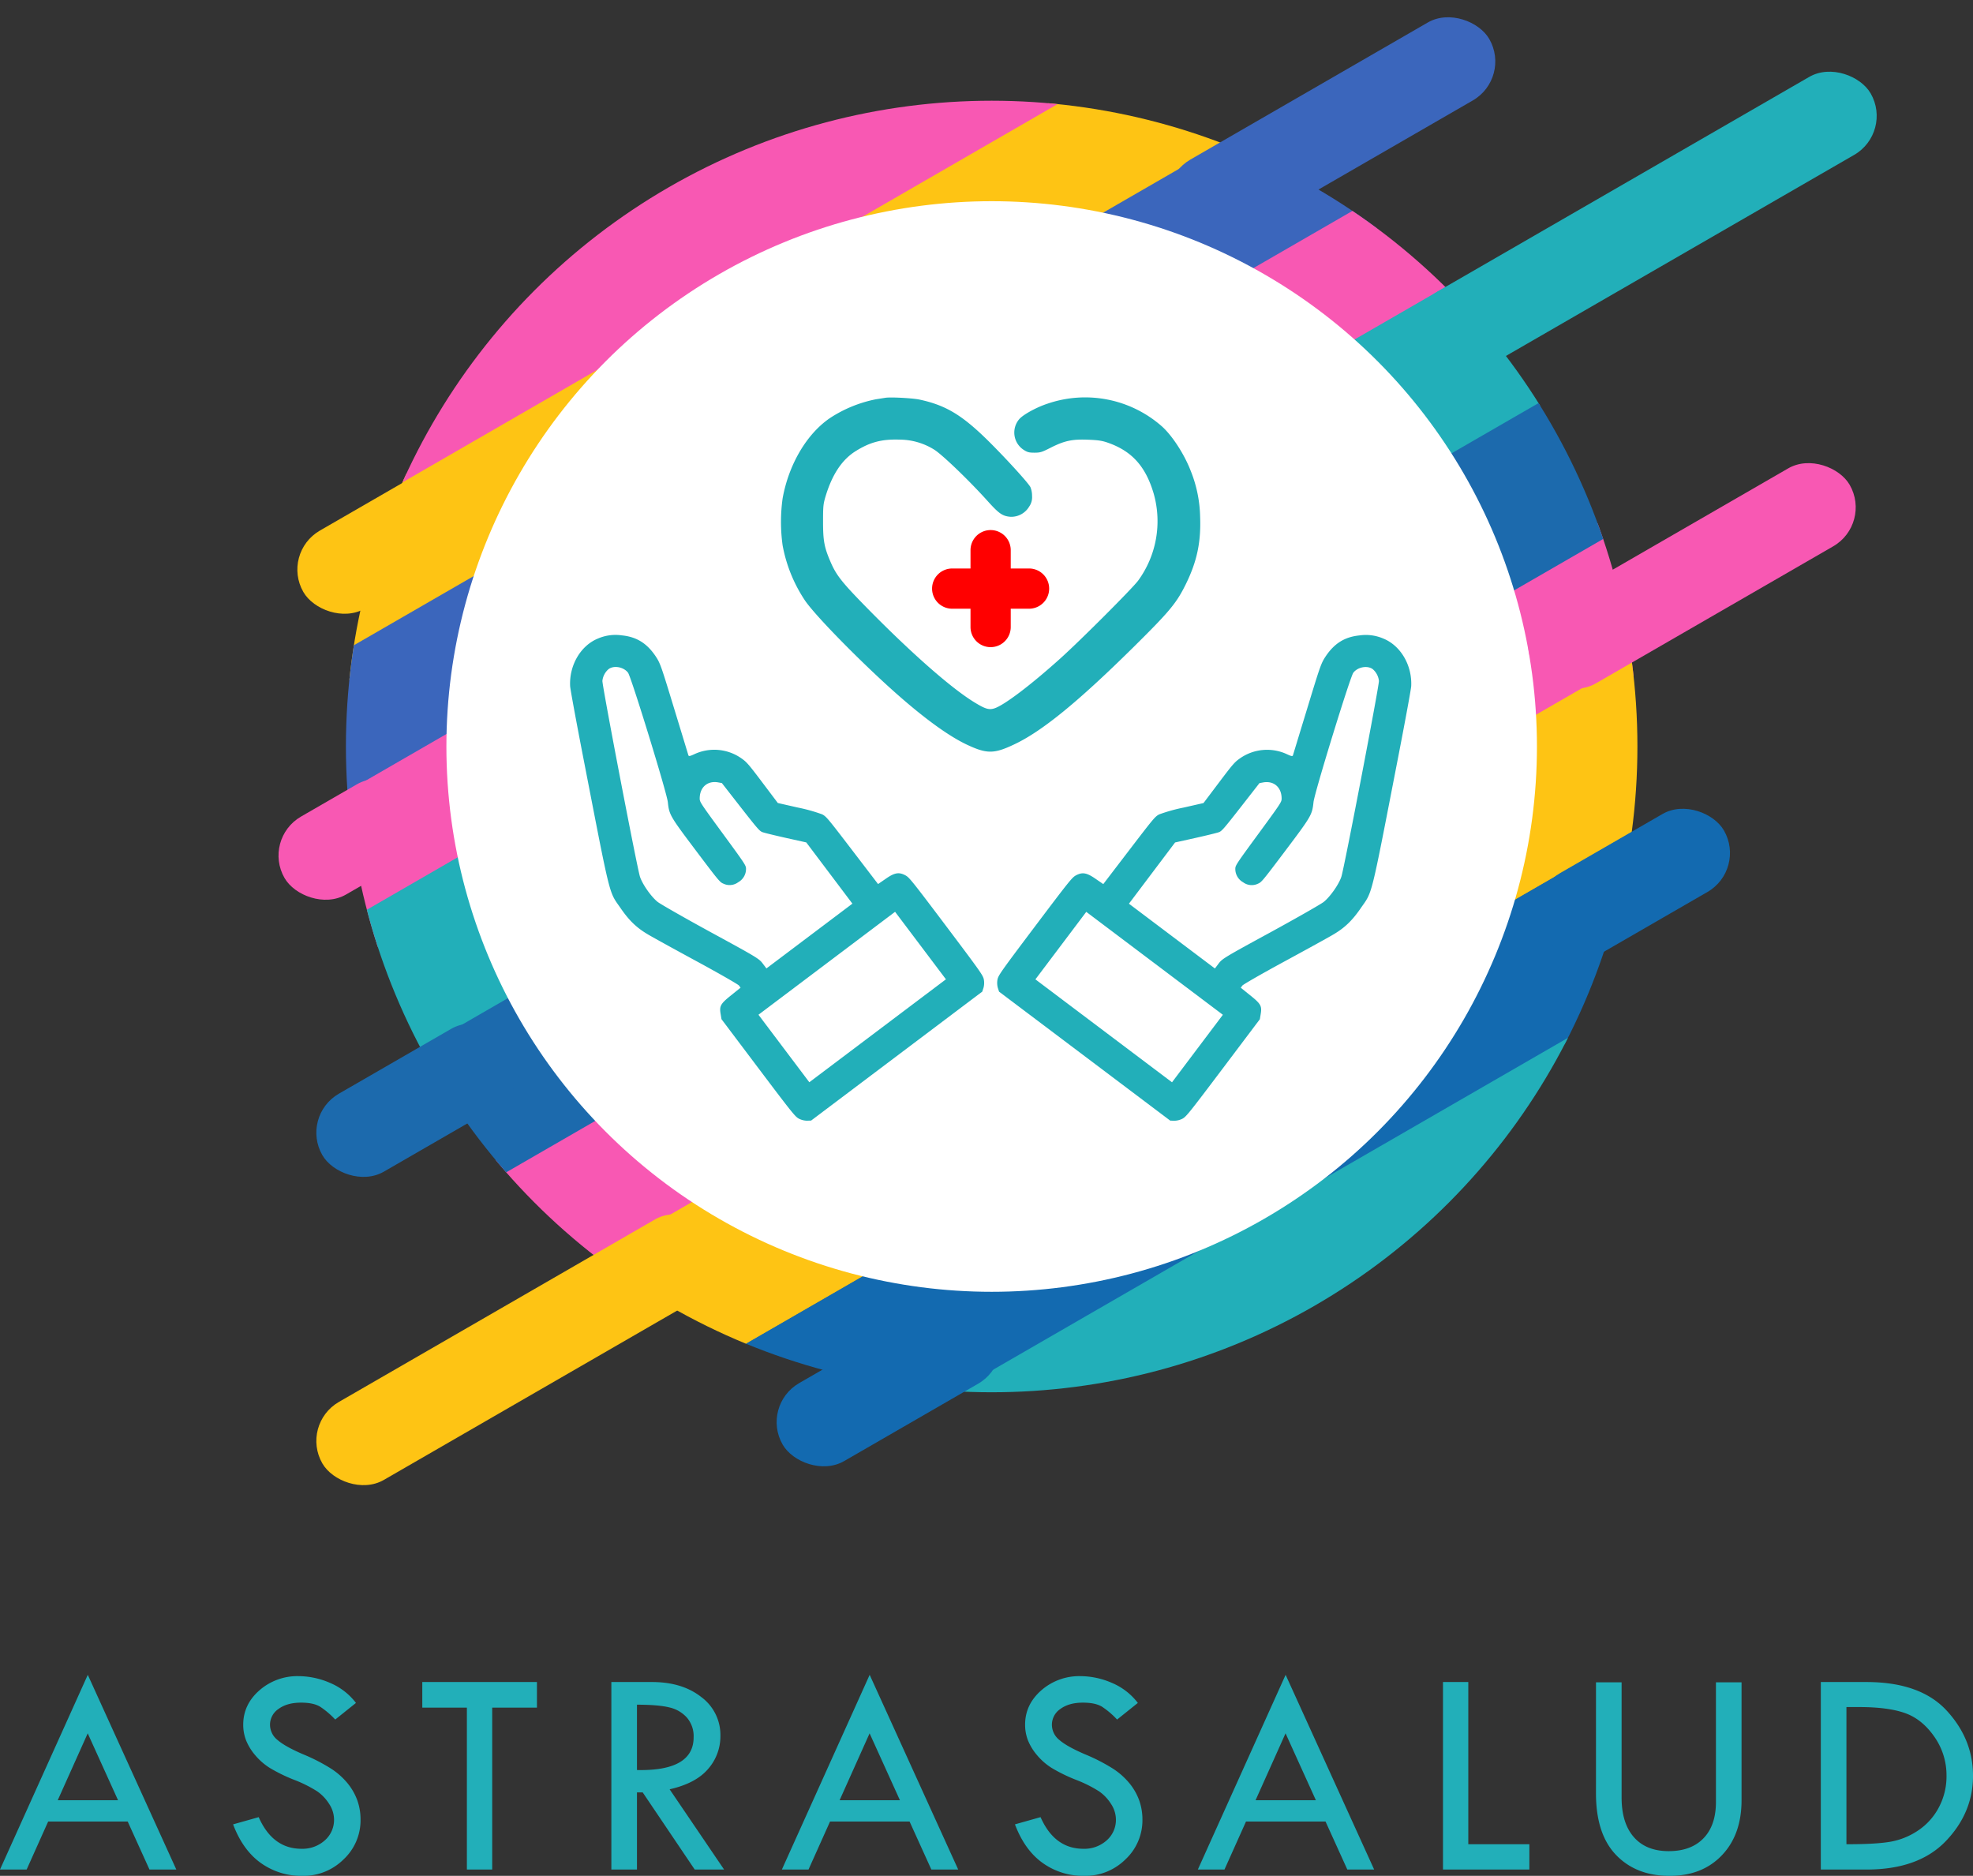 <svg xmlns="http://www.w3.org/2000/svg" xmlns:xlink="http://www.w3.org/1999/xlink" width="942.582" height="896.143" viewBox="0 0 942.582 896.143">
  <rect x="0" y="0" width="942.582" height="896.143" fill="#333333" stroke="none"/>
  <defs>
    <clipPath id="clip-path">
      <circle id="Elipse_1" data-name="Elipse 1" cx="308.5" cy="308.5" r="308.5" transform="translate(232 213)" fill="none" stroke="#707070" stroke-width="1"/>
    </clipPath>
  </defs>
  <g id="Grupo_5" data-name="Grupo 5" transform="translate(-66.74 -100.88)">
    <path id="Trazado_7" data-name="Trazado 7" d="M-431.319-93.023-389.026,0h-12.821l-10.4-22.922h-38.013L-460.533,0H-473.26Zm-.033,27.957-14.329,31.949h28.815ZM-303.2-79.594l-9.914,7.945a39.632,39.632,0,0,0-7.121-6.082q-3.192-2-9.225-2-6.6,0-10.7,2.979a9.1,9.1,0,0,0-4.1,7.676,9.318,9.318,0,0,0,3.584,7.186q3.584,3.12,12.216,6.828a87.174,87.174,0,0,1,13.44,6.905,34.294,34.294,0,0,1,7.9,7.061,27.842,27.842,0,0,1,4.6,8.15,27.091,27.091,0,0,1,1.509,9.064,25.536,25.536,0,0,1-8.121,19.04,27.208,27.208,0,0,1-19.652,7.869,33.3,33.3,0,0,1-19.863-6.152q-8.613-6.152-13.254-18.457l12.234-3.445Q-343-9.914-329.216-9.914a15.964,15.964,0,0,0,11.109-4A13.008,13.008,0,0,0-313.677-24,13.649,13.649,0,0,0-316-31.33a20.7,20.7,0,0,0-5.771-6.064,61.685,61.685,0,0,0-10.972-5.469,77.731,77.731,0,0,1-11.581-5.65,29.862,29.862,0,0,1-7.021-6.113,25.842,25.842,0,0,1-4.34-7.061A20.426,20.426,0,0,1-357.06-69.2q0-9.626,7.734-16.406a27.49,27.49,0,0,1,18.773-6.78,38.069,38.069,0,0,1,14.836,3.164A30.481,30.481,0,0,1-303.2-79.594Zm31.685-9.984h54.773v12.234h-21.375V0h-12.094V-77.344h-21.3Zm90.325,0h19.406q14.484,0,23.59,7.2a22.509,22.509,0,0,1,9.105,18.452,23.725,23.725,0,0,1-5.891,15.887q-5.891,6.889-18.374,9.7L-127.331,0h-14.035l-24.848-36.844h-2.742V0h-12.234Zm12.234,10.828v31.219q27.07.563,27.07-15.68a13.643,13.643,0,0,0-3.164-9.316,15.922,15.922,0,0,0-8.437-4.922Q-158.761-78.75-168.956-78.75ZM-57.784-93.023-15.491,0H-28.312l-10.4-22.922H-76.72L-87,0H-99.725Zm-.033,27.957L-72.146-33.117h28.815ZM70.334-79.594,60.42-71.648A39.632,39.632,0,0,0,53.3-77.73q-3.192-2-9.225-2-6.6,0-10.7,2.979a9.1,9.1,0,0,0-4.1,7.676,9.318,9.318,0,0,0,3.584,7.186q3.584,3.12,12.216,6.828a87.174,87.174,0,0,1,13.44,6.905,34.294,34.294,0,0,1,7.9,7.061,27.842,27.842,0,0,1,4.6,8.15,27.092,27.092,0,0,1,1.509,9.064,25.536,25.536,0,0,1-8.121,19.04A27.208,27.208,0,0,1,44.741,3.023,33.3,33.3,0,0,1,24.877-3.129Q16.264-9.281,11.624-21.586l12.234-3.445Q30.538-9.914,44.319-9.914a15.964,15.964,0,0,0,11.109-4A13.008,13.008,0,0,0,59.858-24a13.649,13.649,0,0,0-2.323-7.326,20.7,20.7,0,0,0-5.771-6.064,61.685,61.685,0,0,0-10.972-5.469,77.731,77.731,0,0,1-11.581-5.65,29.862,29.862,0,0,1-7.021-6.113,25.842,25.842,0,0,1-4.34-7.061A20.426,20.426,0,0,1,16.475-69.2q0-9.626,7.734-16.406a27.49,27.49,0,0,1,18.773-6.78,38.069,38.069,0,0,1,14.836,3.164A30.481,30.481,0,0,1,70.334-79.594Zm70.6-13.43L183.23,0H170.409l-10.4-22.922H122L111.722,0H99ZM140.9-65.067,126.574-33.117h28.815ZM216.11-89.578H228.2v77.484h29.18V0H216.11Zm73.1.141h12.234v55.055q0,12.234,5.871,18.914t16.629,6.68q10.688,0,16.629-6.152t5.941-17.332V-89.437h12.234v56.32q0,16.453-9.387,26.3t-25,9.844q-15.961,0-25.559-9.984t-9.6-29.461Zm107.411-.141h21.727q25.8,0,38.391,13.641t12.586,31.148q0,17.648-13.008,31.219T418.487,0H396.619Zm12.234,11.953v65.531h.7q13.641,0,20.531-1.23A34.071,34.071,0,0,0,443.166-18.7a29.984,29.984,0,0,0,9.844-11,31.542,31.542,0,0,0,3.656-15.082,31.94,31.94,0,0,0-5.836-18.7q-5.836-8.367-13.957-11.25t-21.832-2.883Z" transform="translate(540 994)" fill="#22afb9"/>
    <g id="Grupo_4" data-name="Grupo 4" transform="translate(0 -64)">
      <g id="Enmascarar_grupo_1" data-name="Enmascarar grupo 1" clip-path="url(#clip-path)">
        <g id="Grupo_3" data-name="Grupo 3">
          <rect id="Rectángulo_2" data-name="Rectángulo 2" width="757.227" height="71.65" transform="translate(59.076 507.772) rotate(-30)" fill="#fec414"/>
          <rect id="Rectángulo_3" data-name="Rectángulo 3" width="757.227" height="71.65" transform="translate(86.982 559.058) rotate(-30)" fill="#3b66bc"/>
          <rect id="Rectángulo_1" data-name="Rectángulo 1" width="757.227" height="71.65" transform="translate(26.238 446.964) rotate(-30)" fill="#f858b3"/>
          <rect id="Rectángulo_4" data-name="Rectángulo 4" width="757.227" height="71.65" transform="translate(120.548 607.611) rotate(-30)" fill="#f858b3"/>
          <rect id="Rectángulo_7" data-name="Rectángulo 7" width="757.227" height="71.65" transform="translate(214.07 770.52) rotate(-30)" fill="#f858b3"/>
          <rect id="Rectángulo_8" data-name="Rectángulo 8" width="757.227" height="71.65" transform="translate(243.484 827.943) rotate(-30)" fill="#fec414"/>
          <rect id="Rectángulo_9" data-name="Rectángulo 9" width="757.227" height="71.65" transform="translate(283.099 887.628) rotate(-30)" fill="#136ab0"/>
          <rect id="Rectángulo_10" data-name="Rectángulo 10" width="757.227" height="71.65" transform="translate(317.397 948.436) rotate(-30)" fill="#22afb9"/>
          <rect id="Rectángulo_5" data-name="Rectángulo 5" width="757.227" height="71.65" transform="translate(144.683 655.675) rotate(-30)" fill="#22afb9"/>
          <rect id="Rectángulo_6" data-name="Rectángulo 6" width="757.227" height="71.65" transform="translate(182.02 715.257) rotate(-30)" fill="#1c6aad"/>
        </g>
      </g>
      <circle id="Elipse_2" data-name="Elipse 2" cx="260.5" cy="260.5" r="260.5" transform="translate(280 261)" fill="#fff"/>
      <g id="Grupo_2" data-name="Grupo 2" transform="translate(-1753.821 -608.065)">
        <g id="healthcare-_1_" transform="matrix(0.602, -0.799, 0.799, 0.602, 2293.821, 1243.645)">
          <path id="Trazado_2" data-name="Trazado 2" d="M4.276.913a8.989,8.989,0,0,0-3.123,2.5L0,5.045V107.384l1.153,1.634a8.989,8.989,0,0,0,3.123,2.5c1.874.817,3.748.913,31.038.913H64.43l2.114-1.105c3.555-1.826,4.036-2.883,4.228-9.513l.192-5.718h1.3c.673,0,10.57,4.228,21.909,9.417,11.387,5.189,22.2,10.042,24.071,10.762,5.669,2.306,10.522,3.027,17.441,2.739,10.186-.432,5.285,1.682,68.514-29.164,15.855-7.736,29.693-14.654,30.8-15.423,8.216-5.621,12.4-15.663,10.09-24.312a21.12,21.12,0,0,0-5.621-9.946c-4.8-5.189-10.138-7.255-17.441-6.919-4.228.24-5.093.529-25.513,7.976-11.627,4.228-21.477,7.832-21.861,7.976-.625.24-.865-.288-1.345-2.5a22.514,22.514,0,0,0-15.423-16.912c-2.691-.865-4.468-.961-15.135-.961h-12.06l-7.447-6.294a79.408,79.408,0,0,0-9.609-7.351c-2.066-.961-2.931-1.009-22.438-1.153l-20.228-.144-.192-4.42C70.58,4.276,69.62,2.4,66.352.913,64.479.1,62.653,0,35.314,0S6.15.1,4.276.913Zm51.218,55.3v40.84H15.135V15.375H55.494Zm59.53-20.468c4.132,3.507,8.168,6.823,8.937,7.3,1.249.817,2.691.913,15.9,1.153l14.51.24,1.3,1.2c3.844,3.555,3.459,8.5-.865,11.723-1.3.961-2.018,1.009-20.035,1.249-17.921.24-18.738.288-20.035,1.249a7.246,7.246,0,0,0-2.883,6.823,6.883,6.883,0,0,0,3.748,6.1c1.537.913,2.5.961,20.372.961,20.8,0,21.429-.1,26.666-3.219,3.8-2.306,58.281-22.005,60.779-22.005,3.459,0,6.967,3.219,6.967,6.39a8.616,8.616,0,0,1-2.691,5.718c-1.393,1.3-81.055,40.407-85.475,41.945-3.6,1.249-10.81,1.489-14.654.529-1.682-.432-13.837-5.67-26.906-11.579-22.822-10.378-23.975-10.81-26.81-10.81H70.869V29.308H107.48Z" transform="translate(0 0)" fill="#22afb9"/>
        </g>
        <g id="healthcare" transform="translate(2193.671 962.802)">
          <path id="Trazado_3" data-name="Trazado 3" d="M92.579-441.6c-.657.094-2.626.422-4.455.7a61.913,61.913,0,0,0-21.948,8.958c-11.115,7.551-19.744,22.183-22.652,38.41a81.564,81.564,0,0,0,0,22.417,70.279,70.279,0,0,0,10.6,26.216c4.924,7.363,27.764,30.578,44.647,45.4,13.178,11.584,24.387,19.65,32.876,23.637,9.427,4.408,12.85,4.408,22.37-.094,13.366-6.237,30.624-20.354,57.169-46.57,17.4-17.212,20.588-21.057,25.137-30.39,5.206-10.693,7.129-19.838,6.66-31.985a61.99,61.99,0,0,0-4.549-21.948c-3.142-8.113-9.051-17.071-13.976-21.339a55.423,55.423,0,0,0-54.4-10.6c-5.3,1.735-11.678,5.253-13.507,7.41a9.858,9.858,0,0,0,2.2,14.679c1.688,1.079,2.486,1.313,5.065,1.313,2.814,0,3.564-.234,7.879-2.439,6.519-3.283,10.271-4.08,17.915-3.752,4.69.188,6.613.469,9.38,1.454,11.49,4.033,18.056,11.4,21.855,24.434a48.171,48.171,0,0,1-7.457,41.411c-2.861,3.846-27.576,28.561-37.331,37.331-14.257,12.8-26.638,22.136-31.281,23.684-2.626.844-4.315.375-9.473-2.767-11.068-6.706-30.109-23.449-51.307-45.022-12.006-12.24-14.773-15.664-17.54-22.089-3-6.941-3.611-10.036-3.611-19.181,0-7.6.094-8.535,1.266-12.428,3.189-10.411,7.879-17.4,14.4-21.432,6.847-4.268,12.475-5.722,20.87-5.44a31.424,31.424,0,0,1,16.414,4.69c3.658,2.157,16.7,14.679,25.606,24.575,5.487,6.1,7.129,7.269,10.974,7.6a9.937,9.937,0,0,0,8.911-4.831,7.7,7.7,0,0,0,1.407-5.112,10.766,10.766,0,0,0-.8-4.268c-1.266-2.345-12.9-15.007-21.1-23.027-11.912-11.584-19.6-16.133-31.891-18.759C105.57-441.463,94.924-442.026,92.579-441.6Z" transform="translate(-42.75 441.784)" fill="#22afb9"/>
        </g>
        <path id="Unión_1" data-name="Unión 1" d="M18.36,46.328V37.575H9.607a9.607,9.607,0,1,1,0-19.214H18.36V9.607a9.607,9.607,0,1,1,19.214,0V18.36h8.753a9.607,9.607,0,0,1,0,19.214H37.575v8.753a9.607,9.607,0,0,1-19.214,0Z" transform="translate(2265.854 1026.168)" fill="red"/>
        <g id="healthcare-_1_2" data-name="healthcare-_1_" transform="matrix(-0.602, -0.799, 0.799, -0.602, 2198.726, 1315.304)">
          <path id="Trazado_2-2" data-name="Trazado 2" d="M4.276,118.159a8.989,8.989,0,0,1-3.123-2.5L0,114.027V11.687l1.153-1.634a8.989,8.989,0,0,1,3.123-2.5c1.874-.817,3.748-.913,31.038-.913H64.43l2.114,1.105c3.555,1.826,4.036,2.883,4.228,9.513l.192,5.718h1.3c.673,0,10.57-4.228,21.909-9.417C105.558,8.372,116.369,3.52,118.243,2.8,123.912.493,128.765-.228,135.684.06c10.186.432,5.285-1.682,68.514,29.164,15.855,7.736,29.693,14.654,30.8,15.423,8.216,5.621,12.4,15.663,10.09,24.312a21.121,21.121,0,0,1-5.621,9.946c-4.8,5.189-10.138,7.255-17.441,6.919-4.228-.24-5.093-.529-25.513-7.976-11.627-4.228-21.477-7.832-21.861-7.976-.625-.24-.865.288-1.345,2.5a22.514,22.514,0,0,1-15.423,16.912c-2.691.865-4.468.961-15.135.961h-12.06l-7.447,6.294a79.408,79.408,0,0,1-9.609,7.351c-2.066.961-2.931,1.009-22.438,1.153l-20.228.144-.192,4.42c-.192,5.189-1.153,7.063-4.42,8.552-1.874.817-3.7.913-31.038.913S6.15,118.975,4.276,118.159Zm51.218-55.3V22.017H15.135V103.7H55.494Zm59.53,20.468c4.132-3.507,8.168-6.823,8.937-7.3,1.249-.817,2.691-.913,15.9-1.153l14.51-.24,1.3-1.2c3.844-3.555,3.459-8.5-.865-11.723-1.3-.961-2.018-1.009-20.035-1.249-17.921-.24-18.738-.288-20.035-1.249a7.246,7.246,0,0,1-2.883-6.823,6.883,6.883,0,0,1,3.748-6.1c1.537-.913,2.5-.961,20.372-.961,20.8,0,21.429.1,26.666,3.219,3.8,2.306,58.281,22.005,60.779,22.005,3.459,0,6.967-3.219,6.967-6.39a8.616,8.616,0,0,0-2.691-5.718c-1.393-1.3-81.055-40.407-85.475-41.945-3.6-1.249-10.81-1.489-14.654-.529-1.682.432-13.837,5.669-26.906,11.579-22.822,10.378-23.975,10.81-26.81,10.81H70.869v51.41H107.48Z" transform="translate(0 0)" fill="#22afb9"/>
        </g>
      </g>
      <rect id="Rectángulo_21" data-name="Rectángulo 21" width="174" height="43" rx="21.5" transform="translate(616.781 251.88) rotate(-30)" fill="#3b66bc"/>
      <rect id="Rectángulo_23" data-name="Rectángulo 23" width="174" height="43" rx="21.5" transform="translate(788.97 464.88) rotate(-30)" fill="#f858b3"/>
      <rect id="Rectángulo_24" data-name="Rectángulo 24" width="88.446" height="43" rx="21.5" transform="translate(200.934 429.103) rotate(-30)" fill="#fec414"/>
      <rect id="Rectángulo_29" data-name="Rectángulo 29" width="99.446" height="43" rx="21.5" transform="translate(793.468 592.723) rotate(-30)" fill="#136ab0"/>
      <rect id="Rectángulo_28" data-name="Rectángulo 28" width="73.897" height="43" rx="21.5" transform="translate(191.934 565.723) rotate(-30)" fill="#f858b3"/>
      <rect id="Rectángulo_27" data-name="Rectángulo 27" width="116.926" height="43" rx="21.5" transform="translate(429.906 836.38) rotate(-30)" fill="#136ab0"/>
      <rect id="Rectángulo_25" data-name="Rectángulo 25" width="105" height="43" rx="21.5" transform="translate(210 698.12) rotate(-30)" fill="#1c6aad"/>
      <rect id="Rectángulo_22" data-name="Rectángulo 22" width="248" height="43" rx="21.5" transform="translate(734.906 314.88) rotate(-30)" fill="#22afb9"/>
      <rect id="Rectángulo_26" data-name="Rectángulo 26" width="217.358" height="43" rx="21.5" transform="translate(210 845.38) rotate(-30)" fill="#fec414"/>
    </g>
  </g>
</svg>
